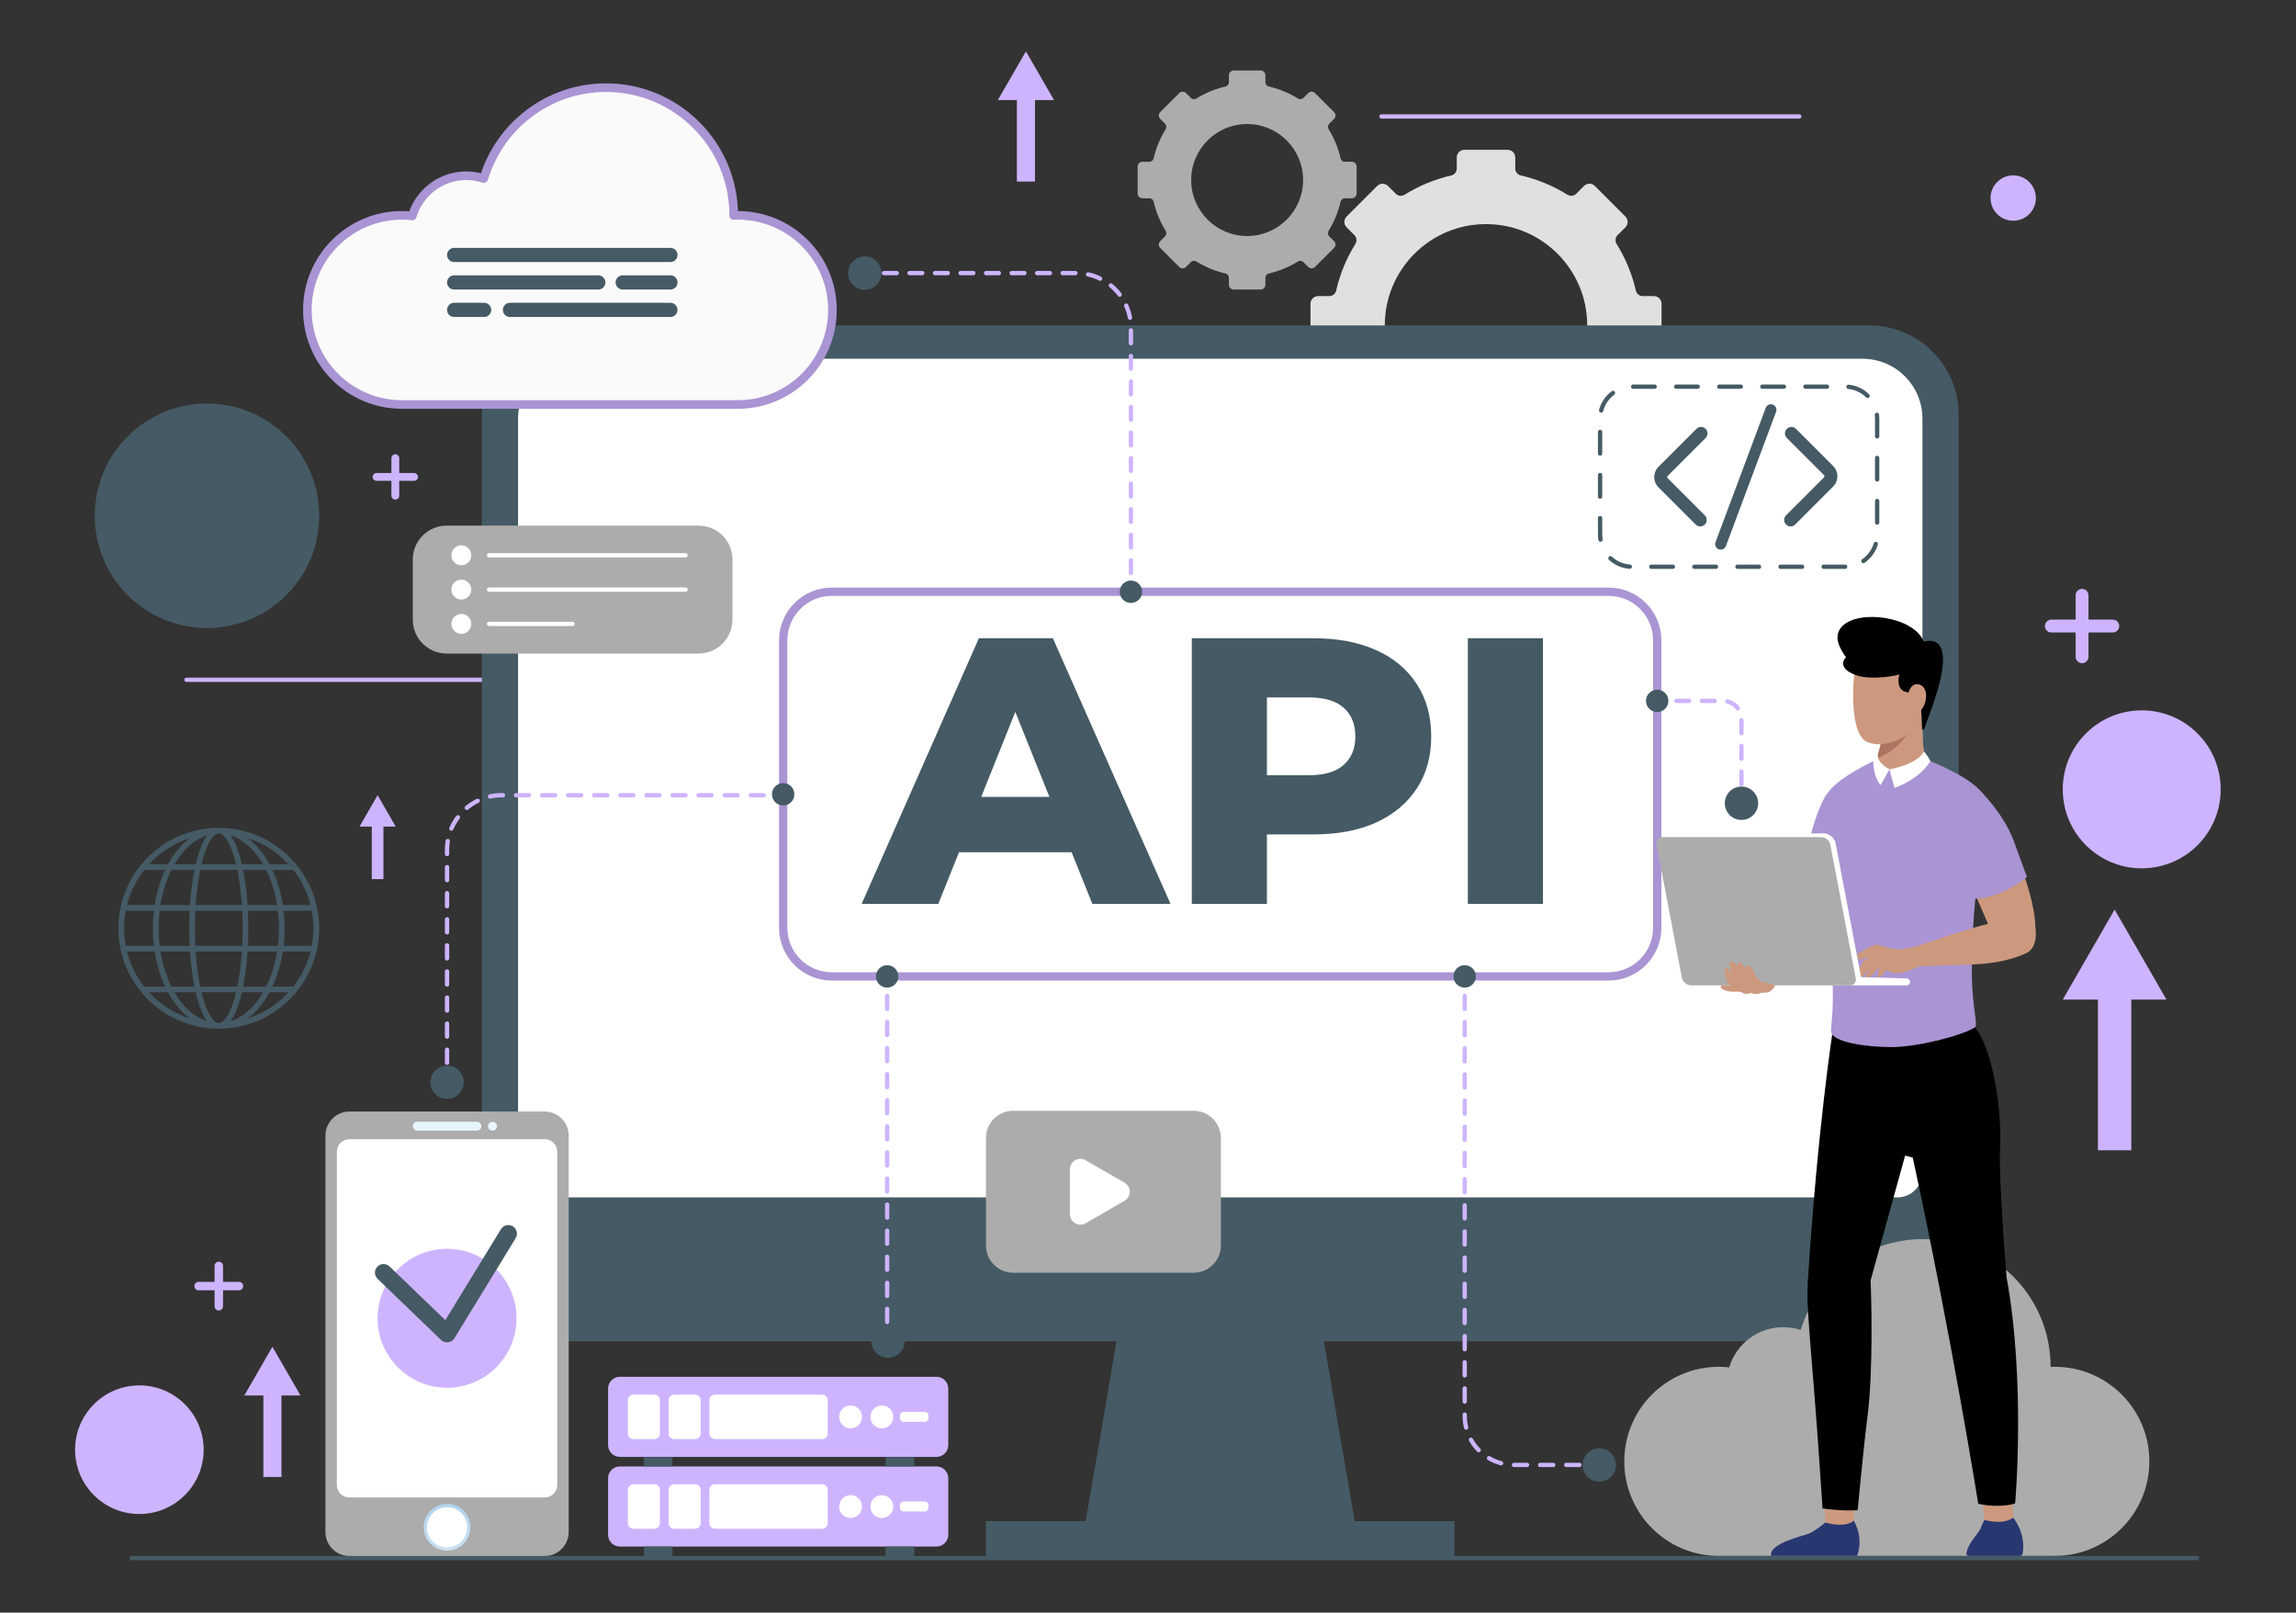 <svg width="581" height="408" viewBox="0 0 581 408" fill="none" xmlns="http://www.w3.org/2000/svg">
<rect x="0" y="0" width="581" height="408" fill="#333333" stroke="none"/>
<path d="M515.176 50.108C515.176 53.276 512.608 55.844 509.44 55.844C506.272 55.844 503.703 53.276 503.703 50.108C503.703 46.94 506.271 44.371 509.44 44.371C512.608 44.371 515.176 46.939 515.176 50.108Z" fill="#CEB4FF"/>
<path d="M541.959 219.691C552.995 219.691 561.941 210.745 561.941 199.709C561.941 188.673 552.995 179.727 541.959 179.727C530.923 179.727 521.977 188.673 521.977 199.709C521.977 210.745 530.923 219.691 541.959 219.691Z" fill="#CEB4FF"/>
<path d="M51.538 366.781C51.538 375.766 44.254 383.051 35.269 383.051C26.283 383.051 19 375.766 19 366.781C19 357.796 26.283 350.512 35.269 350.512C44.255 350.512 51.538 357.796 51.538 366.781Z" fill="#CEB4FF"/>
<path d="M52.38 158.886C68.063 158.886 80.776 146.173 80.776 130.49C80.776 114.807 68.063 102.094 52.38 102.094C36.698 102.094 23.984 114.807 23.984 130.49C23.984 146.173 36.698 158.886 52.38 158.886Z" fill="#455A64"/>
<path d="M47.18 171.992H152.912" stroke="#CEB4FF" stroke-width="1.09" stroke-miterlimit="10" stroke-linecap="round"/>
<path d="M349.586 29.469H455.319" stroke="#CEB4FF" stroke-width="1.09" stroke-miterlimit="10" stroke-linecap="round"/>
<path d="M60.473 324.316H56.433V320.275C56.433 319.686 55.954 319.207 55.364 319.207C54.775 319.207 54.296 319.686 54.296 320.275V324.316H50.256C49.666 324.316 49.188 324.794 49.188 325.384C49.188 325.974 49.666 326.452 50.256 326.452H54.296V330.493C54.296 331.082 54.775 331.561 55.364 331.561C55.954 331.561 56.433 331.082 56.433 330.493V326.452H60.473C61.063 326.452 61.541 325.974 61.541 325.384C61.541 324.793 61.063 324.316 60.473 324.316Z" fill="#CEB4FF"/>
<path d="M534.641 156.765H528.49V150.615C528.49 149.716 527.762 148.988 526.864 148.988C525.966 148.988 525.238 149.716 525.238 150.615V156.765H519.087C518.189 156.765 517.461 157.493 517.461 158.392C517.461 159.29 518.189 160.018 519.087 160.018H525.238V166.168C525.238 167.067 525.966 167.795 526.864 167.795C527.762 167.795 528.49 167.067 528.49 166.168V160.018H534.641C535.539 160.018 536.267 159.29 536.267 158.392C536.266 157.493 535.538 156.765 534.641 156.765Z" fill="#CEB4FF"/>
<path d="M104.78 119.672H101.026V115.918C101.026 115.369 100.582 114.926 100.035 114.926C99.486 114.926 99.043 115.37 99.043 115.918V119.672H95.289C94.74 119.672 94.297 120.116 94.297 120.663C94.297 121.212 94.742 121.655 95.289 121.655H99.043V125.409C99.043 125.957 99.487 126.401 100.035 126.401C100.583 126.401 101.026 125.956 101.026 125.409V121.655H104.78C105.329 121.655 105.772 121.211 105.772 120.663C105.772 120.116 105.327 119.672 104.78 119.672Z" fill="#CEB4FF"/>
<path d="M548.228 252.904L535.103 230.129L521.977 252.904H530.88V291.032H539.324V252.904H548.228Z" fill="#CEB4FF"/>
<path d="M76.042 353.059L68.931 340.742L61.82 353.059H66.644V373.678H71.219V353.059H76.042Z" fill="#CEB4FF"/>
<path d="M266.723 25.317L259.611 13L252.5 25.317H257.324V45.936H261.899V25.317H266.723Z" fill="#CEB4FF"/>
<path d="M100.135 209.126L95.552 201.188L90.969 209.126H94.079V222.415H97.027V209.126H100.135Z" fill="#CEB4FF"/>
<path d="M55.363 209.449C41.352 209.449 29.953 220.848 29.953 234.858C29.953 248.868 41.352 260.266 55.363 260.266C69.373 260.266 80.771 248.867 80.771 234.858C80.771 220.848 69.373 209.449 55.363 209.449ZM32.131 240.739H39.144C39.651 243.981 40.565 246.982 41.801 249.613H36.501C34.472 247.026 32.961 244.018 32.131 240.739ZM78.594 228.977H71.581C71.075 225.736 70.161 222.734 68.925 220.104H74.226C76.253 222.689 77.765 225.699 78.594 228.977ZM70.129 228.977H62.647C62.435 225.847 62.055 222.812 61.513 220.104H67.351C68.64 222.689 69.6 225.699 70.129 228.977ZM70.594 234.858C70.594 236.374 70.5 237.856 70.328 239.295H62.732C62.807 237.82 62.845 236.333 62.845 234.858C62.845 233.382 62.807 231.895 62.732 230.42H70.328C70.499 231.86 70.594 233.341 70.594 234.858ZM49.434 239.295C49.363 237.87 49.324 236.391 49.324 234.858C49.324 233.325 49.363 231.846 49.434 230.42H61.291C61.362 231.845 61.401 233.324 61.401 234.858C61.401 236.39 61.362 237.869 61.291 239.295H49.434ZM61.207 240.739C60.984 244.078 60.579 247.071 60.053 249.613H50.672C50.146 247.071 49.742 244.078 49.518 240.739H61.207ZM40.132 234.858C40.132 233.341 40.226 231.859 40.398 230.42H47.994C47.92 231.895 47.881 233.382 47.881 234.858C47.881 236.333 47.919 237.82 47.994 239.295H40.398C40.226 237.856 40.132 236.374 40.132 234.858ZM49.518 228.977C49.742 225.638 50.146 222.646 50.672 220.104H60.053C60.579 222.646 60.984 225.639 61.207 228.977H49.518ZM61.203 218.659C60.481 215.554 59.526 212.987 58.351 211.359C61.574 212.371 64.433 214.99 66.576 218.659H61.203ZM59.728 218.659H50.997C52.178 213.779 53.818 210.893 55.363 210.893C56.907 210.893 58.547 213.779 59.728 218.659ZM49.524 218.659H44.15C46.293 214.99 49.152 212.371 52.375 211.359C51.2 212.987 50.245 215.554 49.524 218.659ZM49.212 220.104C48.67 222.812 48.29 225.847 48.078 228.977H40.597C41.124 225.699 42.086 222.69 43.374 220.104H49.212ZM39.144 228.977H32.131C32.961 225.699 34.472 222.69 36.501 220.104H41.801C40.564 222.734 39.651 225.736 39.144 228.977ZM38.948 230.421C38.78 231.863 38.688 233.345 38.688 234.859C38.688 236.373 38.781 237.854 38.948 239.296H31.816C31.546 237.857 31.397 236.375 31.397 234.859C31.397 233.343 31.546 231.86 31.816 230.421H38.948ZM40.598 240.739H48.079C48.291 243.87 48.671 246.904 49.213 249.613H43.375C42.086 247.026 41.125 244.018 40.598 240.739ZM49.524 251.057C50.245 254.162 51.2 256.729 52.376 258.357C49.153 257.345 46.294 254.727 44.151 251.057H49.524ZM50.997 251.057H59.728C58.547 255.938 56.908 258.823 55.363 258.823C53.817 258.823 52.178 255.938 50.997 251.057ZM61.203 251.057H66.576C64.433 254.727 61.574 257.345 58.351 258.357C59.526 256.729 60.481 254.162 61.203 251.057ZM61.513 249.613C62.055 246.903 62.435 243.87 62.647 240.739H70.129C69.601 244.018 68.641 247.026 67.351 249.613H61.513ZM71.581 240.739H78.594C77.764 244.018 76.253 247.026 74.226 249.613H68.925C70.161 246.982 71.076 243.981 71.581 240.739ZM71.778 239.295C71.945 237.853 72.037 236.372 72.037 234.858C72.037 233.344 71.944 231.862 71.778 230.42H78.909C79.18 231.859 79.328 233.341 79.328 234.858C79.328 236.374 79.18 237.856 78.909 239.295H71.778ZM73.005 218.659H68.199C66.699 215.904 64.825 213.64 62.697 212.046C66.691 213.332 70.23 215.638 73.005 218.659ZM48.029 212.046C45.902 213.64 44.027 215.904 42.526 218.659H37.72C40.496 215.638 44.036 213.332 48.029 212.046ZM37.72 251.057H42.526C44.026 253.812 45.901 256.076 48.029 257.671C44.036 256.384 40.496 254.077 37.72 251.057ZM62.697 257.671C64.825 256.076 66.699 253.812 68.199 251.057H73.005C70.23 254.077 66.691 256.384 62.697 257.671Z" fill="#455A64"/>
<path d="M420.45 87.786V76.853C420.45 75.783 419.584 74.916 418.513 74.916H415.699C414.875 74.916 414.146 74.356 413.962 73.552C412.987 69.307 411.328 65.323 409.09 61.731C408.644 61.014 408.729 60.091 409.326 59.494L411.305 57.514C412.062 56.758 412.062 55.532 411.305 54.776L403.575 47.045C402.819 46.289 401.592 46.289 400.836 47.045L398.86 49.021C398.263 49.618 397.338 49.702 396.622 49.255C393.032 47.017 389.047 45.356 384.799 44.38C383.996 44.196 383.437 43.467 383.437 42.643V39.839C383.437 38.77 382.57 37.902 381.5 37.902H370.566C369.497 37.902 368.629 38.77 368.629 39.839V42.645C368.629 43.469 368.069 44.198 367.267 44.382C363.018 45.357 359.032 47.018 355.442 49.257C354.726 49.703 353.801 49.618 353.204 49.022L351.23 47.047C350.474 46.291 349.248 46.291 348.491 47.047L340.761 54.778C340.005 55.535 340.005 56.761 340.761 57.516L342.738 59.493C343.336 60.09 343.419 61.013 342.974 61.73C340.736 65.322 339.077 69.307 338.103 73.553C337.918 74.356 337.189 74.916 336.365 74.916H333.554C332.485 74.916 331.617 75.782 331.617 76.853V87.786C331.617 88.855 332.484 89.723 333.554 89.723H336.366C337.19 89.723 337.918 90.282 338.104 91.085C339.079 95.332 340.739 99.317 342.977 102.906C343.424 103.622 343.339 104.547 342.741 105.144L340.762 107.123C340.006 107.88 340.006 109.106 340.762 109.861L348.492 117.593C349.249 118.349 350.475 118.349 351.231 117.593L353.213 115.611C353.81 115.014 354.733 114.93 355.451 115.376C359.04 117.611 363.024 119.268 367.269 120.242C368.072 120.427 368.632 121.156 368.632 121.98V124.799C368.632 125.869 369.499 126.736 370.569 126.736H381.502C382.571 126.736 383.439 125.87 383.439 124.799V121.979C383.439 121.155 383.999 120.425 384.803 120.241C389.048 119.268 393.031 117.609 396.62 115.374C397.336 114.928 398.26 115.013 398.858 115.61L400.84 117.593C401.597 118.349 402.823 118.349 403.579 117.593L411.31 109.861C412.066 109.105 412.066 107.879 411.31 107.123L409.329 105.143C408.732 104.546 408.647 103.621 409.094 102.905C411.33 99.316 412.99 95.332 413.965 91.087C414.149 90.283 414.878 89.724 415.702 89.724H418.518C419.584 89.723 420.45 88.856 420.45 87.786ZM376.031 107.946C361.878 107.946 350.421 96.467 350.421 82.312C350.421 68.181 361.879 56.7 376.031 56.7C390.185 56.7 401.643 68.181 401.643 82.312C401.643 96.467 390.185 107.946 376.031 107.946Z" fill="#E0E0E0"/>
<path d="M343.293 48.953V42.133C343.293 41.466 342.752 40.925 342.085 40.925H340.33C339.816 40.925 339.361 40.577 339.247 40.075C338.64 37.428 337.604 34.941 336.209 32.703C335.931 32.256 335.983 31.679 336.355 31.308L337.59 30.073C338.062 29.601 338.062 28.837 337.59 28.365L332.768 23.543C332.296 23.071 331.532 23.071 331.06 23.543L329.827 24.775C329.454 25.148 328.878 25.2 328.431 24.921C326.192 23.525 323.706 22.489 321.056 21.88C320.555 21.765 320.206 21.31 320.206 20.797V19.047C320.206 18.381 319.665 17.84 318.998 17.84H312.178C311.511 17.84 310.971 18.381 310.971 19.047V20.797C310.971 21.31 310.622 21.766 310.12 21.88C307.471 22.489 304.984 23.524 302.745 24.921C302.298 25.2 301.721 25.147 301.348 24.775L300.117 23.544C299.645 23.072 298.88 23.072 298.409 23.544L293.587 28.366C293.115 28.838 293.115 29.602 293.587 30.074L294.819 31.306C295.192 31.679 295.244 32.255 294.967 32.702C293.571 34.941 292.536 37.428 291.928 40.076C291.812 40.578 291.358 40.927 290.844 40.927H289.09C288.423 40.927 287.883 41.467 287.883 42.134V48.954C287.883 49.621 288.423 50.162 289.09 50.162H290.844C291.358 50.162 291.812 50.511 291.928 51.012C292.537 53.661 293.571 56.146 294.968 58.385C295.246 58.832 295.193 59.408 294.82 59.781L293.586 61.016C293.114 61.488 293.114 62.252 293.586 62.724L298.408 67.546C298.88 68.018 299.644 68.018 300.116 67.546L301.352 66.31C301.724 65.937 302.3 65.885 302.747 66.163C304.986 67.557 307.471 68.591 310.118 69.198C310.62 69.313 310.968 69.768 310.968 70.282V72.041C310.968 72.708 311.509 73.249 312.176 73.249H318.996C319.663 73.249 320.204 72.708 320.204 72.041V70.282C320.204 69.767 320.553 69.313 321.054 69.198C323.702 68.591 326.187 67.557 328.424 66.163C328.871 65.885 329.448 65.937 329.82 66.309L331.056 67.546C331.528 68.018 332.292 68.018 332.764 67.546L337.586 62.724C338.058 62.252 338.058 61.488 337.586 61.016L336.351 59.781C335.978 59.408 335.926 58.833 336.204 58.385C337.599 56.146 338.634 53.662 339.242 51.013C339.357 50.512 339.812 50.163 340.326 50.163H342.082C342.751 50.162 343.293 49.62 343.293 48.953ZM315.587 59.711C307.763 59.711 301.428 53.364 301.428 45.539C301.428 37.726 307.762 31.381 315.587 31.381C323.412 31.381 329.745 37.727 329.745 45.539C329.745 53.365 323.412 59.711 315.587 59.711Z" fill="#ACACAC"/>
<path d="M473.034 339.355H144.522C132.04 339.355 121.922 329.235 121.922 316.754V104.933C121.922 92.45 132.041 82.332 144.522 82.332H473.034C485.517 82.332 495.635 92.451 495.635 104.933V316.754C495.635 329.236 485.517 339.355 473.034 339.355Z" fill="#455A64"/>
<path d="M486.47 105.921V296.607C486.47 300.108 483.633 302.946 480.132 302.946H137.432C133.931 302.946 131.094 300.108 131.094 296.607V105.921C131.094 97.551 137.879 90.766 146.249 90.766H471.316C479.685 90.766 486.47 97.551 486.47 105.921Z" fill="white"/>
<path d="M344.423 394.196H273.117L280.605 350.739L282.567 339.359H334.973L336.935 350.739L344.423 394.196Z" fill="#455A64"/>
<path d="M336.939 350.739H280.609L282.571 339.359H334.977L336.939 350.739Z" fill="#455A64"/>
<path d="M368.05 384.859H249.492V394.203H368.05V384.859Z" fill="#455A64"/>
<path d="M407.055 247.032H210.491C203.696 247.032 198.188 241.523 198.188 234.728V162.015C198.188 155.22 203.696 149.711 210.491 149.711H407.055C413.85 149.711 419.359 155.22 419.359 162.015V234.728C419.359 241.523 413.85 247.032 407.055 247.032Z" stroke="#AA94D3" stroke-width="2.1" stroke-miterlimit="10" stroke-linecap="round"/>
<path d="M137.799 393.687H88.453C85.079 393.687 82.344 390.952 82.344 387.578V287.324C82.344 283.95 85.079 281.215 88.453 281.215H137.799C141.174 281.215 143.909 283.95 143.909 287.324V387.578C143.909 390.952 141.173 393.687 137.799 393.687Z" fill="#ACACAC"/>
<path d="M137.834 378.864H88.423C86.661 378.864 85.234 377.436 85.234 375.675V291.403C85.234 289.642 86.662 288.215 88.423 288.215H137.834C139.596 288.215 141.023 289.643 141.023 291.403V375.675C141.023 377.437 139.595 378.864 137.834 378.864Z" fill="white"/>
<path d="M119.045 386.401C119.045 389.667 116.397 392.315 113.132 392.315C109.866 392.315 107.219 389.667 107.219 386.401C107.219 383.136 109.866 380.488 113.132 380.488C116.397 380.488 119.045 383.136 119.045 386.401Z" fill="url(#paint0_linear_379_5790)"/>
<path d="M118.23 386.4C118.23 389.215 115.949 391.496 113.135 391.496C110.32 391.496 108.039 389.215 108.039 386.4C108.039 383.586 110.32 381.305 113.135 381.305C115.948 381.305 118.23 383.586 118.23 386.4Z" fill="white"/>
<path d="M120.666 286.076H105.589C104.962 286.076 104.453 285.568 104.453 284.94C104.453 284.314 104.961 283.805 105.589 283.805H120.666C121.293 283.805 121.802 284.313 121.802 284.94C121.802 285.568 121.293 286.076 120.666 286.076Z" fill="url(#paint1_linear_379_5790)"/>
<path d="M125.764 284.94C125.764 285.567 125.256 286.076 124.628 286.076C124.001 286.076 123.492 285.568 123.492 284.94C123.492 284.314 124 283.805 124.628 283.805C125.256 283.805 125.764 284.313 125.764 284.94Z" fill="url(#paint2_linear_379_5790)"/>
<path d="M113.131 351.109C122.837 351.109 130.706 343.24 130.706 333.533C130.706 323.826 122.837 315.957 113.131 315.957C103.424 315.957 95.555 323.826 95.555 333.533C95.555 343.24 103.424 351.109 113.131 351.109Z" fill="#CEB4FF"/>
<path d="M113.13 339.634C112.57 339.634 112.027 339.418 111.618 339.023L95.551 323.555C94.684 322.72 94.657 321.34 95.492 320.473C96.327 319.603 97.707 319.579 98.574 320.414L112.686 334.001L126.77 310.983C127.399 309.957 128.739 309.634 129.767 310.261C130.794 310.889 131.118 312.232 130.489 313.259L114.989 338.592C114.645 339.155 114.063 339.531 113.407 339.616C113.315 339.628 113.222 339.634 113.13 339.634Z" fill="#455A64"/>
<path d="M519.966 345.803C519.611 345.803 519.258 345.814 518.906 345.83C518.906 345.821 518.907 345.813 518.907 345.803C518.907 327.96 504.443 313.496 486.6 313.496C471.999 313.496 459.665 323.186 455.664 336.484C454.273 336.031 452.791 335.78 451.248 335.78C444.791 335.78 439.34 340.066 437.572 345.948C436.71 345.854 435.836 345.802 434.948 345.802C421.735 345.802 411.023 356.513 411.023 369.727C411.023 382.941 421.735 393.652 434.948 393.652H519.966C533.18 393.652 543.891 382.941 543.891 369.727C543.891 356.513 533.18 345.803 519.966 345.803Z" fill="#ACACAC"/>
<path d="M186.723 54.486C186.368 54.486 186.015 54.497 185.663 54.514C185.663 54.505 185.664 54.496 185.664 54.486C185.664 36.644 171.2 22.18 153.357 22.18C138.756 22.18 126.421 31.87 122.421 45.167C121.029 44.715 119.548 44.463 118.006 44.463C111.549 44.463 106.098 48.75 104.33 54.632C103.468 54.538 102.593 54.485 101.706 54.485C88.492 54.485 77.781 65.197 77.781 78.41C77.781 91.624 88.492 102.335 101.706 102.335H186.724C199.938 102.335 210.649 91.624 210.649 78.41C210.648 65.199 199.937 54.486 186.723 54.486Z" fill="#FAFAFA"/>
<path d="M186.723 54.486C186.368 54.486 186.015 54.497 185.663 54.514C185.663 54.505 185.664 54.496 185.664 54.486C185.664 36.644 171.2 22.18 153.357 22.18C138.756 22.18 126.421 31.87 122.421 45.167C121.029 44.715 119.548 44.463 118.006 44.463C111.549 44.463 106.098 48.75 104.33 54.632C103.468 54.538 102.593 54.485 101.706 54.485C88.492 54.485 77.781 65.197 77.781 78.41C77.781 91.624 88.492 102.335 101.706 102.335H186.724C199.938 102.335 210.649 91.624 210.649 78.41C210.648 65.199 199.937 54.486 186.723 54.486Z" stroke="#AA94D3" stroke-width="2.18" stroke-miterlimit="10" stroke-linecap="round" stroke-linejoin="round"/>
<path d="M113.125 273.811V272.176" stroke="#455A64" stroke-width="1.09" stroke-miterlimit="10" stroke-linecap="round"/>
<path d="M113.125 268.879V215.026C113.125 207.386 119.319 201.191 126.96 201.191H194.895" stroke="#CEB4FF" stroke-width="1.09" stroke-miterlimit="10" stroke-linecap="round" stroke-dasharray="3.3 3.3"/>
<path d="M196.547 201.191H198.182" stroke="#455A64" stroke-width="1.09" stroke-miterlimit="10" stroke-linecap="round"/>
<path d="M198.179 203.795C199.745 203.795 201.014 202.526 201.014 200.96C201.014 199.394 199.745 198.125 198.179 198.125C196.613 198.125 195.344 199.394 195.344 200.96C195.344 202.526 196.613 203.795 198.179 203.795Z" fill="#455A64"/>
<path d="M113.13 278.029C115.463 278.029 117.354 276.138 117.354 273.806C117.354 271.473 115.463 269.582 113.13 269.582C110.797 269.582 108.906 271.473 108.906 273.806C108.906 276.138 110.797 278.029 113.13 278.029Z" fill="#455A64"/>
<path d="M218.82 69.094H220.455" stroke="#455A64" stroke-width="1.09" stroke-miterlimit="10" stroke-linecap="round"/>
<path d="M223.688 69.094H272.344C279.985 69.094 286.179 75.288 286.179 82.929V146.468" stroke="#CEB4FF" stroke-width="1.09" stroke-miterlimit="10" stroke-linecap="round" stroke-dasharray="3.23 3.23"/>
<path d="M286.18 148.078V149.713" stroke="#455A64" stroke-width="1.09" stroke-miterlimit="10" stroke-linecap="round"/>
<path d="M286.179 152.553C287.745 152.553 289.014 151.284 289.014 149.718C289.014 148.152 287.745 146.883 286.179 146.883C284.613 146.883 283.344 148.152 283.344 149.718C283.344 151.284 284.613 152.553 286.179 152.553Z" fill="#455A64"/>
<path d="M218.817 73.314C221.15 73.314 223.041 71.424 223.041 69.091C223.041 66.758 221.15 64.867 218.817 64.867C216.485 64.867 214.594 66.758 214.594 69.091C214.594 71.424 216.485 73.314 218.817 73.314Z" fill="#455A64"/>
<path d="M224.492 247.035V248.67" stroke="#455A64" stroke-width="1.09" stroke-miterlimit="10" stroke-linecap="round"/>
<path d="M224.492 251.965V336.018" stroke="#CEB4FF" stroke-width="1.09" stroke-miterlimit="10" stroke-linecap="round" stroke-dasharray="3.3 3.3"/>
<path d="M224.492 337.668V339.303" stroke="#455A64" stroke-width="1.09" stroke-miterlimit="10" stroke-linecap="round"/>
<path d="M224.716 343.525C227.048 343.525 228.939 341.634 228.939 339.302C228.939 336.969 227.048 335.078 224.716 335.078C222.383 335.078 220.492 336.969 220.492 339.302C220.492 341.634 222.383 343.525 224.716 343.525Z" fill="#455A64"/>
<path d="M224.491 249.869C222.926 249.869 221.656 248.599 221.656 247.034C221.656 245.469 222.926 244.199 224.491 244.199C226.058 244.199 227.326 245.469 227.326 247.034C227.326 248.599 226.056 249.869 224.491 249.869Z" fill="#455A64"/>
<path d="M419.352 177.328H420.987" stroke="#455A64" stroke-width="1.09" stroke-miterlimit="10" stroke-linecap="round"/>
<path d="M424.211 177.328H435.991C438.577 177.328 440.672 179.424 440.672 182.01V199.979" stroke="#CEB4FF" stroke-width="1.09" stroke-miterlimit="10" stroke-linecap="round" stroke-dasharray="3.23 3.23"/>
<path d="M440.68 201.59V203.225" stroke="#455A64" stroke-width="1.09" stroke-miterlimit="10" stroke-linecap="round"/>
<path d="M440.677 207.447C443.009 207.447 444.9 205.556 444.9 203.224C444.9 200.891 443.009 199 440.677 199C438.344 199 436.453 200.891 436.453 203.224C436.453 205.556 438.344 207.447 440.677 207.447Z" fill="#455A64"/>
<path d="M419.351 180.162C420.916 180.162 422.186 178.893 422.186 177.327C422.186 175.761 420.916 174.492 419.351 174.492C417.785 174.492 416.516 175.761 416.516 177.327C416.516 178.893 417.785 180.162 419.351 180.162Z" fill="#455A64"/>
<path d="M370.641 247.035V248.67" stroke="#455A64" stroke-width="1.09" stroke-miterlimit="10" stroke-linecap="round"/>
<path d="M370.641 251.98V358.207C370.641 365.069 376.203 370.631 383.064 370.631H401.411" stroke="#CEB4FF" stroke-width="1.09" stroke-miterlimit="10" stroke-linecap="round" stroke-dasharray="3.31 3.31"/>
<path d="M403.07 370.633H404.705" stroke="#455A64" stroke-width="1.09" stroke-miterlimit="10" stroke-linecap="round"/>
<path d="M370.64 249.869C372.205 249.869 373.475 248.6 373.475 247.034C373.475 245.469 372.205 244.199 370.64 244.199C369.074 244.199 367.805 245.469 367.805 247.034C367.805 248.6 369.074 249.869 370.64 249.869Z" fill="#455A64"/>
<path d="M404.7 374.857C407.033 374.857 408.924 372.966 408.924 370.634C408.924 368.301 407.033 366.41 404.7 366.41C402.368 366.41 400.477 368.301 400.477 370.634C400.477 372.966 402.368 374.857 404.7 374.857Z" fill="#455A64"/>
<path d="M466.917 143.388H412.993C408.523 143.388 404.898 139.764 404.898 135.294V105.914C404.898 101.444 408.523 97.82 412.993 97.82H466.917C471.387 97.82 475.011 101.444 475.011 105.914V135.294C475.01 139.765 471.387 143.388 466.917 143.388Z" stroke="#455A64" stroke-width="1.09" stroke-miterlimit="10" stroke-linecap="round" stroke-dasharray="5.45 5.45"/>
<path d="M435.427 139.06C435.264 139.06 435.098 139.032 434.935 138.971C434.211 138.699 433.841 137.891 434.113 137.166L446.814 103.19C447.085 102.464 447.894 102.095 448.619 102.367C449.344 102.638 449.713 103.446 449.442 104.172L436.74 138.148C436.53 138.711 435.995 139.06 435.427 139.06Z" fill="#455A64"/>
<path d="M430.243 133.186C429.824 133.186 429.406 133.026 429.085 132.707L419.672 123.294C418.245 121.866 418.245 119.543 419.672 118.116L429.289 108.499C429.929 107.86 430.965 107.86 431.604 108.499C432.244 109.138 432.244 110.175 431.604 110.815L421.988 120.431C421.836 120.583 421.836 120.828 421.988 120.98L431.401 130.393C432.04 131.031 432.04 132.069 431.401 132.708C431.08 133.026 430.662 133.186 430.243 133.186Z" fill="#455A64"/>
<path d="M453.114 133.186C452.695 133.186 452.277 133.026 451.956 132.707C451.317 132.068 451.317 131.031 451.956 130.392L461.573 120.776C461.725 120.624 461.725 120.378 461.573 120.228L452.16 110.815C451.52 110.176 451.52 109.139 452.16 108.499C452.8 107.86 453.836 107.86 454.475 108.499L463.888 117.912C465.316 119.34 465.316 121.663 463.888 123.09L454.272 132.707C453.952 133.026 453.533 133.186 453.114 133.186Z" fill="#455A64"/>
<path d="M448.178 393.647H461.728H463.64H469.909C469.909 393.647 471.804 389.663 469.094 384.727C469.094 384.727 467.293 386.171 461.898 385.194C461.898 385.194 459.647 387.106 458.092 387.854C456.529 388.609 447.575 390.367 448.178 393.647Z" fill="#283770"/>
<path d="M509.444 383.941C509.444 383.941 506.438 385.488 502.204 384.514C502.204 384.514 501.793 385.075 501.235 386.602C500.788 387.823 498.104 390.263 497.59 392.898C497.513 393.289 497.823 393.652 498.221 393.652H511.175C511.476 393.652 511.738 393.445 511.798 393.15C512.068 391.823 512.458 388.043 509.444 383.941Z" fill="#283770"/>
<path d="M461.889 385.198L461.633 377.59L469.638 377.76L469.085 384.73C469.085 384.73 467.425 386.709 461.889 385.198Z" fill="#CC997E"/>
<path d="M502.2 384.512L501.391 377.59H509.157L509.441 383.939C509.441 383.939 507.37 385.95 502.2 384.512Z" fill="#CC997E"/>
<path d="M507.764 323.158C506.673 310.137 505.865 294.722 506.075 291.381C506.771 280.585 504.046 264.923 499.757 259.928C499.757 259.928 479.737 260.809 470.586 261.321C464.214 261.682 463.938 259.97 463.955 259.559C463.72 261.053 459.917 285.633 457.458 324.418C457.39 325.475 457.331 328.405 457.374 329.043C457.558 333.282 458.229 341.98 459.052 351.793C459.883 361.606 461.191 381.643 461.191 381.643C462.66 381.87 466.793 382.304 470.075 382.077C470.075 382.077 471.586 365.93 472.559 358.451C474.079 346.824 473.527 327.012 473.34 323.99C473.34 323.99 479.68 301.075 482.089 292.36L484.019 292.881C493.771 337.732 500.591 380.456 500.591 380.456C504.106 381.287 508.095 381.034 509.934 380.352C509.934 380.352 512.633 349.685 507.764 323.158Z" fill="black"/>
<path d="M462.262 200.961C462.262 200.961 459.628 203.845 456.562 217.878H466.645L462.262 200.961Z" fill="#AA94D3"/>
<path d="M463.355 260.996C463.608 263.762 472.649 264.921 478.545 264.921C485.18 264.921 496.452 262.045 499.756 259.926C500.582 259.396 499.053 254.632 498.976 246.657C498.875 236.054 500.085 223.333 500.599 221.821C502.859 215.16 504.95 209.451 504.048 204.132C503.02 202.366 501.89 200.913 500.777 199.732C497.456 196.181 488.965 192.741 488.48 192.588C488.446 192.58 483.25 192.647 479.835 192.536C476.798 192.445 476.216 192.358 474.037 192.588C470.527 194.303 464.668 197.344 462.262 200.956C460.16 204.11 460.217 208.724 461.934 220.108C462.516 223.951 463.574 239.267 463.792 250.539C463.912 256.708 463.245 259.795 463.355 260.996Z" fill="#AA94D3"/>
<path d="M486.602 194.169C486.078 192.927 487.21 192.389 486.951 190.774C486.059 185.222 486.387 178.031 486.387 178.031L479.556 183.774L476.337 186.484C475.988 188.098 475.419 190.163 474.944 191.836C474.442 193.543 475.073 194.834 475.073 194.834L486.602 194.169Z" fill="#CC997E"/>
<path d="M483.793 183.779C483.793 183.779 481.054 189.828 474.953 191.832C475.434 190.161 475.999 188.1 476.349 186.484L479.569 183.773L483.793 183.779Z" fill="#AE7461"/>
<path d="M469.113 171.592C469.113 171.592 467.822 185.12 472.241 187.581C474.666 188.932 479.79 188.412 483.112 185.313C484.569 183.953 485.438 182.083 486.119 180.21C487.226 177.168 488.924 171.523 487.845 167.91C486.422 163.14 472.658 159.08 469.549 168.221C469.305 168.942 469.215 170.713 469.113 171.592Z" fill="#CC997E"/>
<path d="M467.131 166.265C465.374 168.199 467.045 169.889 469.508 170.76C470.44 171.089 471.587 171.338 472.985 171.413C475.683 171.566 479.32 171.091 480.64 170.62C480.171 172.558 480.46 173.954 481.401 174.652C482.493 175.46 485.846 175.468 485.897 176.042C486.153 178.913 486.207 181.17 486.388 184.662L486.977 184.372C487.076 183.197 493.334 169.595 491.242 164.133C490.126 161.219 486.8 162.349 486.8 162.349C484.311 155.931 470.393 154.144 466.19 158.415C463.59 161.058 465.809 164.472 467.131 166.265Z" fill="black"/>
<path d="M483.478 180.114C486.958 182.012 489.128 174.062 485.61 173.172C483.308 172.588 482.775 175.838 482.775 175.838C482.775 175.838 481.72 179.154 483.478 180.114Z" fill="#CC997E"/>
<path d="M515.054 234.59L515.049 234.584C515.043 227.637 510.152 215.646 509.508 214.235C507.891 210.656 496.617 217.364 497.416 219.987C498.37 223.121 503.05 233.722 503.057 233.739C498.134 234.921 490.053 237.699 485.182 239.352C485.182 239.352 481.974 240.243 480.249 240.197C478.523 240.152 476.162 239.293 475.117 239.041C474.073 238.789 470.275 241.225 469.629 241.605C468.939 242.011 469.56 242.774 470.848 242.695C471.431 242.659 472.408 242.391 473.198 242.146C472.552 242.508 471.992 242.822 471.779 242.944C471.143 243.307 469.879 246.583 469.653 246.949C469.427 247.314 470.869 247.496 471.573 246.792C471.955 246.409 472.531 245.619 472.981 244.973C472.544 245.912 472.161 246.829 472.051 247.007C471.825 247.373 473.097 247.44 473.801 246.736C474.279 246.258 475.19 245.09 475.732 244.381C475.379 245.433 474.866 247.072 475.061 247.184C475.349 247.351 476.048 247.167 476.542 246.486C476.75 246.198 476.987 245.776 477.194 245.381C477.57 245.611 477.988 245.814 478.465 245.962C481.657 246.962 484.174 244.709 486.019 244.451C489.515 244.347 494.904 244.18 498.98 244.031C505.728 243.782 509.847 242.434 512.586 241.239C516.015 239.747 515.054 234.59 515.054 234.59Z" fill="#CC997E"/>
<path d="M478.461 240.709C478.624 240.645 478.776 240.581 478.927 240.516C478.841 240.555 478.762 240.591 478.684 240.614C478.6 240.641 478.521 240.676 478.461 240.709Z" fill="#D99490"/>
<path d="M488.486 192.591C488.486 192.591 488.778 193.035 488.042 191.743C487.727 191.191 486.859 190.109 486.859 190.109C486.859 190.109 485.877 193.098 478.125 194.659L479.385 199.343C479.385 199.343 485.462 197.408 488.486 192.591Z" fill="white"/>
<path d="M475.197 190.949C475.197 190.949 474.909 191.914 476.204 193.257C476.921 194 478.121 194.659 478.121 194.659L475.891 198.627C475.891 198.627 474.039 196.769 474.039 192.592C474.039 192.592 474.157 192.279 474.511 191.797C474.66 191.596 475.197 190.949 475.197 190.949Z" fill="white"/>
<path d="M482.46 249.301H463.969V247.031L482.485 247.552C482.958 247.565 483.334 247.952 483.334 248.426C483.334 248.909 482.943 249.301 482.46 249.301Z" fill="white"/>
<path d="M471.155 248.348H429.818C428.287 248.348 426.972 247.259 426.687 245.756L420.479 213.108C420.256 211.933 421.157 210.844 422.353 210.844H461.384C462.914 210.844 464.23 211.933 464.516 213.436L471.155 248.348Z" fill="white"/>
<path d="M468.176 249.302H427.993C426.814 249.302 425.801 248.464 425.581 247.305L419.159 213.526C418.989 212.629 419.676 211.797 420.59 211.797H460.773C461.952 211.797 462.965 212.635 463.185 213.794L469.607 247.573C469.778 248.47 469.089 249.302 468.176 249.302Z" fill="#ACACAC"/>
<path d="M500.783 199.734C500.783 199.734 506.977 205.731 509.5 212.584C512.089 219.613 512.906 221.86 512.906 221.86C512.906 221.86 506.957 227.205 499.055 227.479C499.055 227.479 492.698 216.095 492.016 210.843C491.334 205.59 494.745 196.317 500.783 199.734Z" fill="#AA94D3"/>
<path d="M437.843 249.301H435.64C435.64 249.301 435.299 249.541 435.47 249.921C435.64 250.301 436.823 250.689 437.291 250.779C438.842 251.074 440.341 250.804 440.341 250.804L437.843 249.301Z" fill="#CC997E"/>
<path d="M447.26 248.654C446.579 248.541 445.604 248.382 445.604 248.382L444.251 246.91C444.251 246.91 444.119 246.444 443.547 245.341C442.864 244.028 441.738 243.957 441.913 244.959C441.945 245.15 441.985 245.384 442.027 245.632C441.874 245.327 441.701 245.002 441.505 244.67C440.654 243.226 439.457 243.103 439.654 244.239C439.686 244.417 439.721 244.631 439.759 244.857C439.689 244.731 439.621 244.606 439.545 244.477C438.665 242.984 437.427 242.857 437.631 244.031C437.73 244.603 437.867 245.467 438.027 246.252C437.966 246.141 437.905 246.03 437.838 245.916C437.172 244.788 436.237 244.691 436.392 245.578C436.547 246.466 436.816 248.289 437.126 248.598C437.16 248.632 437.226 248.686 437.302 248.747H437.301C437.301 248.747 438.618 250.095 438.995 250.373C439.634 250.843 440.461 250.964 440.461 250.964C440.461 250.964 441.366 251.498 441.936 251.463C442.506 251.428 443.09 251.232 443.09 251.232C443.09 251.232 443.461 251.398 444.142 251.488C444.823 251.579 445.732 251.168 445.732 251.168C445.732 251.168 447.319 251.212 447.787 250.918C448.772 250.296 449.211 249.305 449.211 249.305C449.211 249.305 447.941 248.768 447.26 248.654Z" fill="#CC997E"/>
<path d="M169.652 66.303H114.921C113.929 66.303 113.125 65.499 113.125 64.507C113.125 63.515 113.929 62.711 114.921 62.711H169.652C170.644 62.711 171.448 63.515 171.448 64.507C171.448 65.499 170.644 66.303 169.652 66.303Z" fill="#455A64"/>
<path d="M151.395 73.249H114.921C113.929 73.249 113.125 72.444 113.125 71.453C113.125 70.461 113.929 69.656 114.921 69.656H151.395C152.387 69.656 153.191 70.461 153.191 71.453C153.191 72.444 152.387 73.249 151.395 73.249Z" fill="#455A64"/>
<path d="M122.511 80.198H114.921C113.929 80.198 113.125 79.394 113.125 78.402C113.125 77.41 113.929 76.606 114.921 76.606H122.511C123.503 76.606 124.307 77.41 124.307 78.402C124.307 79.394 123.503 80.198 122.511 80.198Z" fill="#455A64"/>
<path d="M169.648 80.198H129.046C128.054 80.198 127.25 79.394 127.25 78.402C127.25 77.41 128.054 76.606 129.046 76.606H169.648C170.64 76.606 171.444 77.41 171.444 78.402C171.444 79.394 170.64 80.198 169.648 80.198Z" fill="#455A64"/>
<path d="M169.653 73.249H157.578C156.586 73.249 155.781 72.444 155.781 71.453C155.781 70.461 156.586 69.656 157.578 69.656H169.653C170.645 69.656 171.45 70.461 171.45 71.453C171.45 72.444 170.645 73.249 169.653 73.249Z" fill="#455A64"/>
<path d="M302.038 322.007H256.395C252.582 322.007 249.492 318.916 249.492 315.104V287.93C249.492 284.117 252.582 281.027 256.395 281.027H302.038C305.85 281.027 308.941 284.117 308.941 287.93V315.104C308.941 318.917 305.85 322.007 302.038 322.007Z" fill="#ACACAC"/>
<path d="M274.728 293.548L284.545 299.216C286.317 300.238 286.317 302.796 284.545 303.819L274.728 309.487C272.957 310.509 270.742 309.23 270.742 307.185V295.849C270.742 293.803 272.957 292.524 274.728 293.548Z" fill="white"/>
<path d="M176.764 165.354H113.038C108.296 165.354 104.453 161.511 104.453 156.769V141.564C104.453 136.823 108.296 132.98 113.038 132.98H176.764C181.506 132.98 185.349 136.824 185.349 141.564V156.769C185.349 161.511 181.506 165.354 176.764 165.354Z" fill="#ACACAC"/>
<path d="M116.74 143.007C118.132 143.007 119.261 141.878 119.261 140.486C119.261 139.094 118.132 137.965 116.74 137.965C115.347 137.965 114.219 139.094 114.219 140.486C114.219 141.878 115.347 143.007 116.74 143.007Z" fill="white"/>
<path d="M116.74 151.691C118.132 151.691 119.261 150.562 119.261 149.17C119.261 147.777 118.132 146.648 116.74 146.648C115.347 146.648 114.219 147.777 114.219 149.17C114.219 150.562 115.347 151.691 116.74 151.691Z" fill="white"/>
<path d="M116.74 160.366C118.132 160.366 119.261 159.238 119.261 157.845C119.261 156.453 118.132 155.324 116.74 155.324C115.347 155.324 114.219 156.453 114.219 157.845C114.219 159.238 115.347 160.366 116.74 160.366Z" fill="white"/>
<path d="M173.494 141.035H123.764C123.463 141.035 123.219 140.791 123.219 140.49C123.219 140.189 123.463 139.945 123.764 139.945H173.494C173.795 139.945 174.039 140.189 174.039 140.49C174.039 140.791 173.795 141.035 173.494 141.035Z" fill="white"/>
<path d="M173.494 149.711H123.764C123.463 149.711 123.219 149.467 123.219 149.166C123.219 148.865 123.463 148.621 123.764 148.621H173.494C173.795 148.621 174.039 148.865 174.039 149.166C174.039 149.467 173.795 149.711 173.494 149.711Z" fill="white"/>
<path d="M144.882 158.391H123.764C123.463 158.391 123.219 158.147 123.219 157.846C123.219 157.545 123.463 157.301 123.764 157.301H144.882C145.183 157.301 145.427 157.545 145.427 157.846C145.427 158.147 145.183 158.391 144.882 158.391Z" fill="white"/>
<path d="M236.974 391.279H156.863C155.212 391.279 153.875 389.941 153.875 388.291V373.999C153.875 372.349 155.212 371.012 156.863 371.012H236.974C238.624 371.012 239.961 372.349 239.961 373.999V388.291C239.961 389.941 238.624 391.279 236.974 391.279Z" fill="#CEB4FF"/>
<path d="M165.577 386.77H160.284C159.506 386.77 158.875 386.139 158.875 385.361V376.929C158.875 376.151 159.506 375.52 160.284 375.52H165.577C166.355 375.52 166.987 376.151 166.987 376.929V385.361C166.987 386.14 166.355 386.77 165.577 386.77Z" fill="white"/>
<path d="M175.89 386.77H170.597C169.819 386.77 169.188 386.139 169.188 385.361V376.929C169.188 376.151 169.819 375.52 170.597 375.52H175.89C176.668 375.52 177.299 376.151 177.299 376.929V385.361C177.299 386.14 176.668 386.77 175.89 386.77Z" fill="white"/>
<path d="M208.052 386.77H180.909C180.131 386.77 179.5 386.139 179.5 385.361V376.929C179.5 376.151 180.131 375.52 180.909 375.52H208.052C208.83 375.52 209.461 376.151 209.461 376.929V385.361C209.461 386.14 208.83 386.77 208.052 386.77Z" fill="white"/>
<path d="M218.137 381.166C218.137 382.764 216.842 384.059 215.244 384.059C213.646 384.059 212.352 382.764 212.352 381.166C212.352 379.568 213.646 378.273 215.244 378.273C216.842 378.273 218.137 379.568 218.137 381.166Z" fill="white"/>
<path d="M226.036 381.166C226.036 382.764 224.741 384.059 223.143 384.059C221.545 384.059 220.25 382.764 220.25 381.166C220.25 379.568 221.545 378.273 223.143 378.273C224.741 378.273 226.036 379.568 226.036 381.166Z" fill="white"/>
<path d="M234.027 382.402H228.658C228.144 382.402 227.727 381.985 227.727 381.47V380.819C227.727 380.304 228.144 379.887 228.658 379.887H234.027C234.541 379.887 234.959 380.304 234.959 380.819V381.47C234.959 381.985 234.542 382.402 234.027 382.402Z" fill="white"/>
<path d="M170.164 391.277H162.93V393.688H170.164V391.277Z" fill="#455A64"/>
<path d="M231.344 391.277H224.109V393.688H231.344V391.277Z" fill="#455A64"/>
<path d="M236.974 368.599H156.863C155.212 368.599 153.875 367.262 153.875 365.611V351.32C153.875 349.669 155.212 348.332 156.863 348.332H236.974C238.624 348.332 239.961 349.669 239.961 351.32V365.611C239.961 367.262 238.624 368.599 236.974 368.599Z" fill="#CEB4FF"/>
<path d="M165.577 364.094H160.284C159.506 364.094 158.875 363.463 158.875 362.685V354.253C158.875 353.475 159.506 352.844 160.284 352.844H165.577C166.355 352.844 166.987 353.475 166.987 354.253V362.685C166.987 363.463 166.355 364.094 165.577 364.094Z" fill="white"/>
<path d="M175.89 364.094H170.597C169.819 364.094 169.188 363.463 169.188 362.685V354.253C169.188 353.475 169.819 352.844 170.597 352.844H175.89C176.668 352.844 177.299 353.475 177.299 354.253V362.685C177.299 363.463 176.668 364.094 175.89 364.094Z" fill="white"/>
<path d="M208.052 364.094H180.909C180.131 364.094 179.5 363.463 179.5 362.685V354.253C179.5 353.475 180.131 352.844 180.909 352.844H208.052C208.83 352.844 209.461 353.475 209.461 354.253V362.685C209.461 363.463 208.83 364.094 208.052 364.094Z" fill="white"/>
<path d="M218.137 358.487C218.137 360.084 216.842 361.379 215.244 361.379C213.646 361.379 212.352 360.084 212.352 358.487C212.352 356.889 213.646 355.594 215.244 355.594C216.842 355.594 218.137 356.889 218.137 358.487Z" fill="white"/>
<path d="M226.036 358.487C226.036 360.084 224.741 361.379 223.143 361.379C221.545 361.379 220.25 360.084 220.25 358.487C220.25 356.889 221.545 355.594 223.143 355.594C224.741 355.594 226.036 356.889 226.036 358.487Z" fill="white"/>
<path d="M234.027 359.731H228.658C228.144 359.731 227.727 359.313 227.727 358.799V358.147C227.727 357.632 228.144 357.215 228.658 357.215H234.027C234.541 357.215 234.959 357.632 234.959 358.147V358.799C234.959 359.314 234.542 359.731 234.027 359.731Z" fill="white"/>
<path d="M170.164 368.598H162.93V371.009H170.164V368.598Z" fill="#455A64"/>
<path d="M231.344 368.598H224.109V371.009H231.344V368.598Z" fill="#455A64"/>
<path d="M33.281 394.199H555.924" stroke="#455A64" stroke-width="1.09" stroke-miterlimit="10" stroke-linecap="round" stroke-linejoin="round"/>
<path d="M218.039 228.684L247.707 161.475H266.429L296.193 228.684H276.414L253.179 170.788H260.668L237.433 228.684H218.039ZM234.265 215.626L239.161 201.608H271.998L276.894 215.626H234.265ZM301.582 228.684V161.475H332.307C338.451 161.475 343.732 162.467 348.149 164.451C352.629 166.435 356.086 169.316 358.518 173.092C360.95 176.805 362.166 181.221 362.166 186.342C362.166 191.399 360.95 195.783 358.518 199.496C356.086 203.208 352.629 206.089 348.149 208.137C343.732 210.121 338.451 211.113 332.307 211.113H312.144L320.593 202.856V228.684H301.582ZM320.593 204.872L312.144 196.135H331.154C335.123 196.135 338.067 195.271 339.988 193.543C341.972 191.815 342.964 189.414 342.964 186.342C342.964 183.206 341.972 180.773 339.988 179.045C338.067 177.317 335.123 176.453 331.154 176.453H312.144L320.593 167.716V204.872ZM371.435 228.684V161.475H390.446V228.684H371.435Z" fill="#455A64"/>
<defs>
<linearGradient id="paint0_linear_379_5790" x1="113.131" y1="392.464" x2="113.131" y2="379.643" gradientUnits="userSpaceOnUse">
<stop stop-color="#CBE1F2"/>
<stop offset="1" stop-color="#AED2ED"/>
</linearGradient>
<linearGradient id="paint1_linear_379_5790" x1="113.127" y1="386.49" x2="113.127" y2="255.632" gradientUnits="userSpaceOnUse">
<stop stop-color="#DFEDF2"/>
<stop offset="1" stop-color="#E8F8FF"/>
</linearGradient>
<linearGradient id="paint2_linear_379_5790" x1="124.628" y1="386.487" x2="124.628" y2="255.632" gradientUnits="userSpaceOnUse">
<stop stop-color="#DFEDF2"/>
<stop offset="1" stop-color="#E8F8FF"/>
</linearGradient>
</defs>
</svg>
